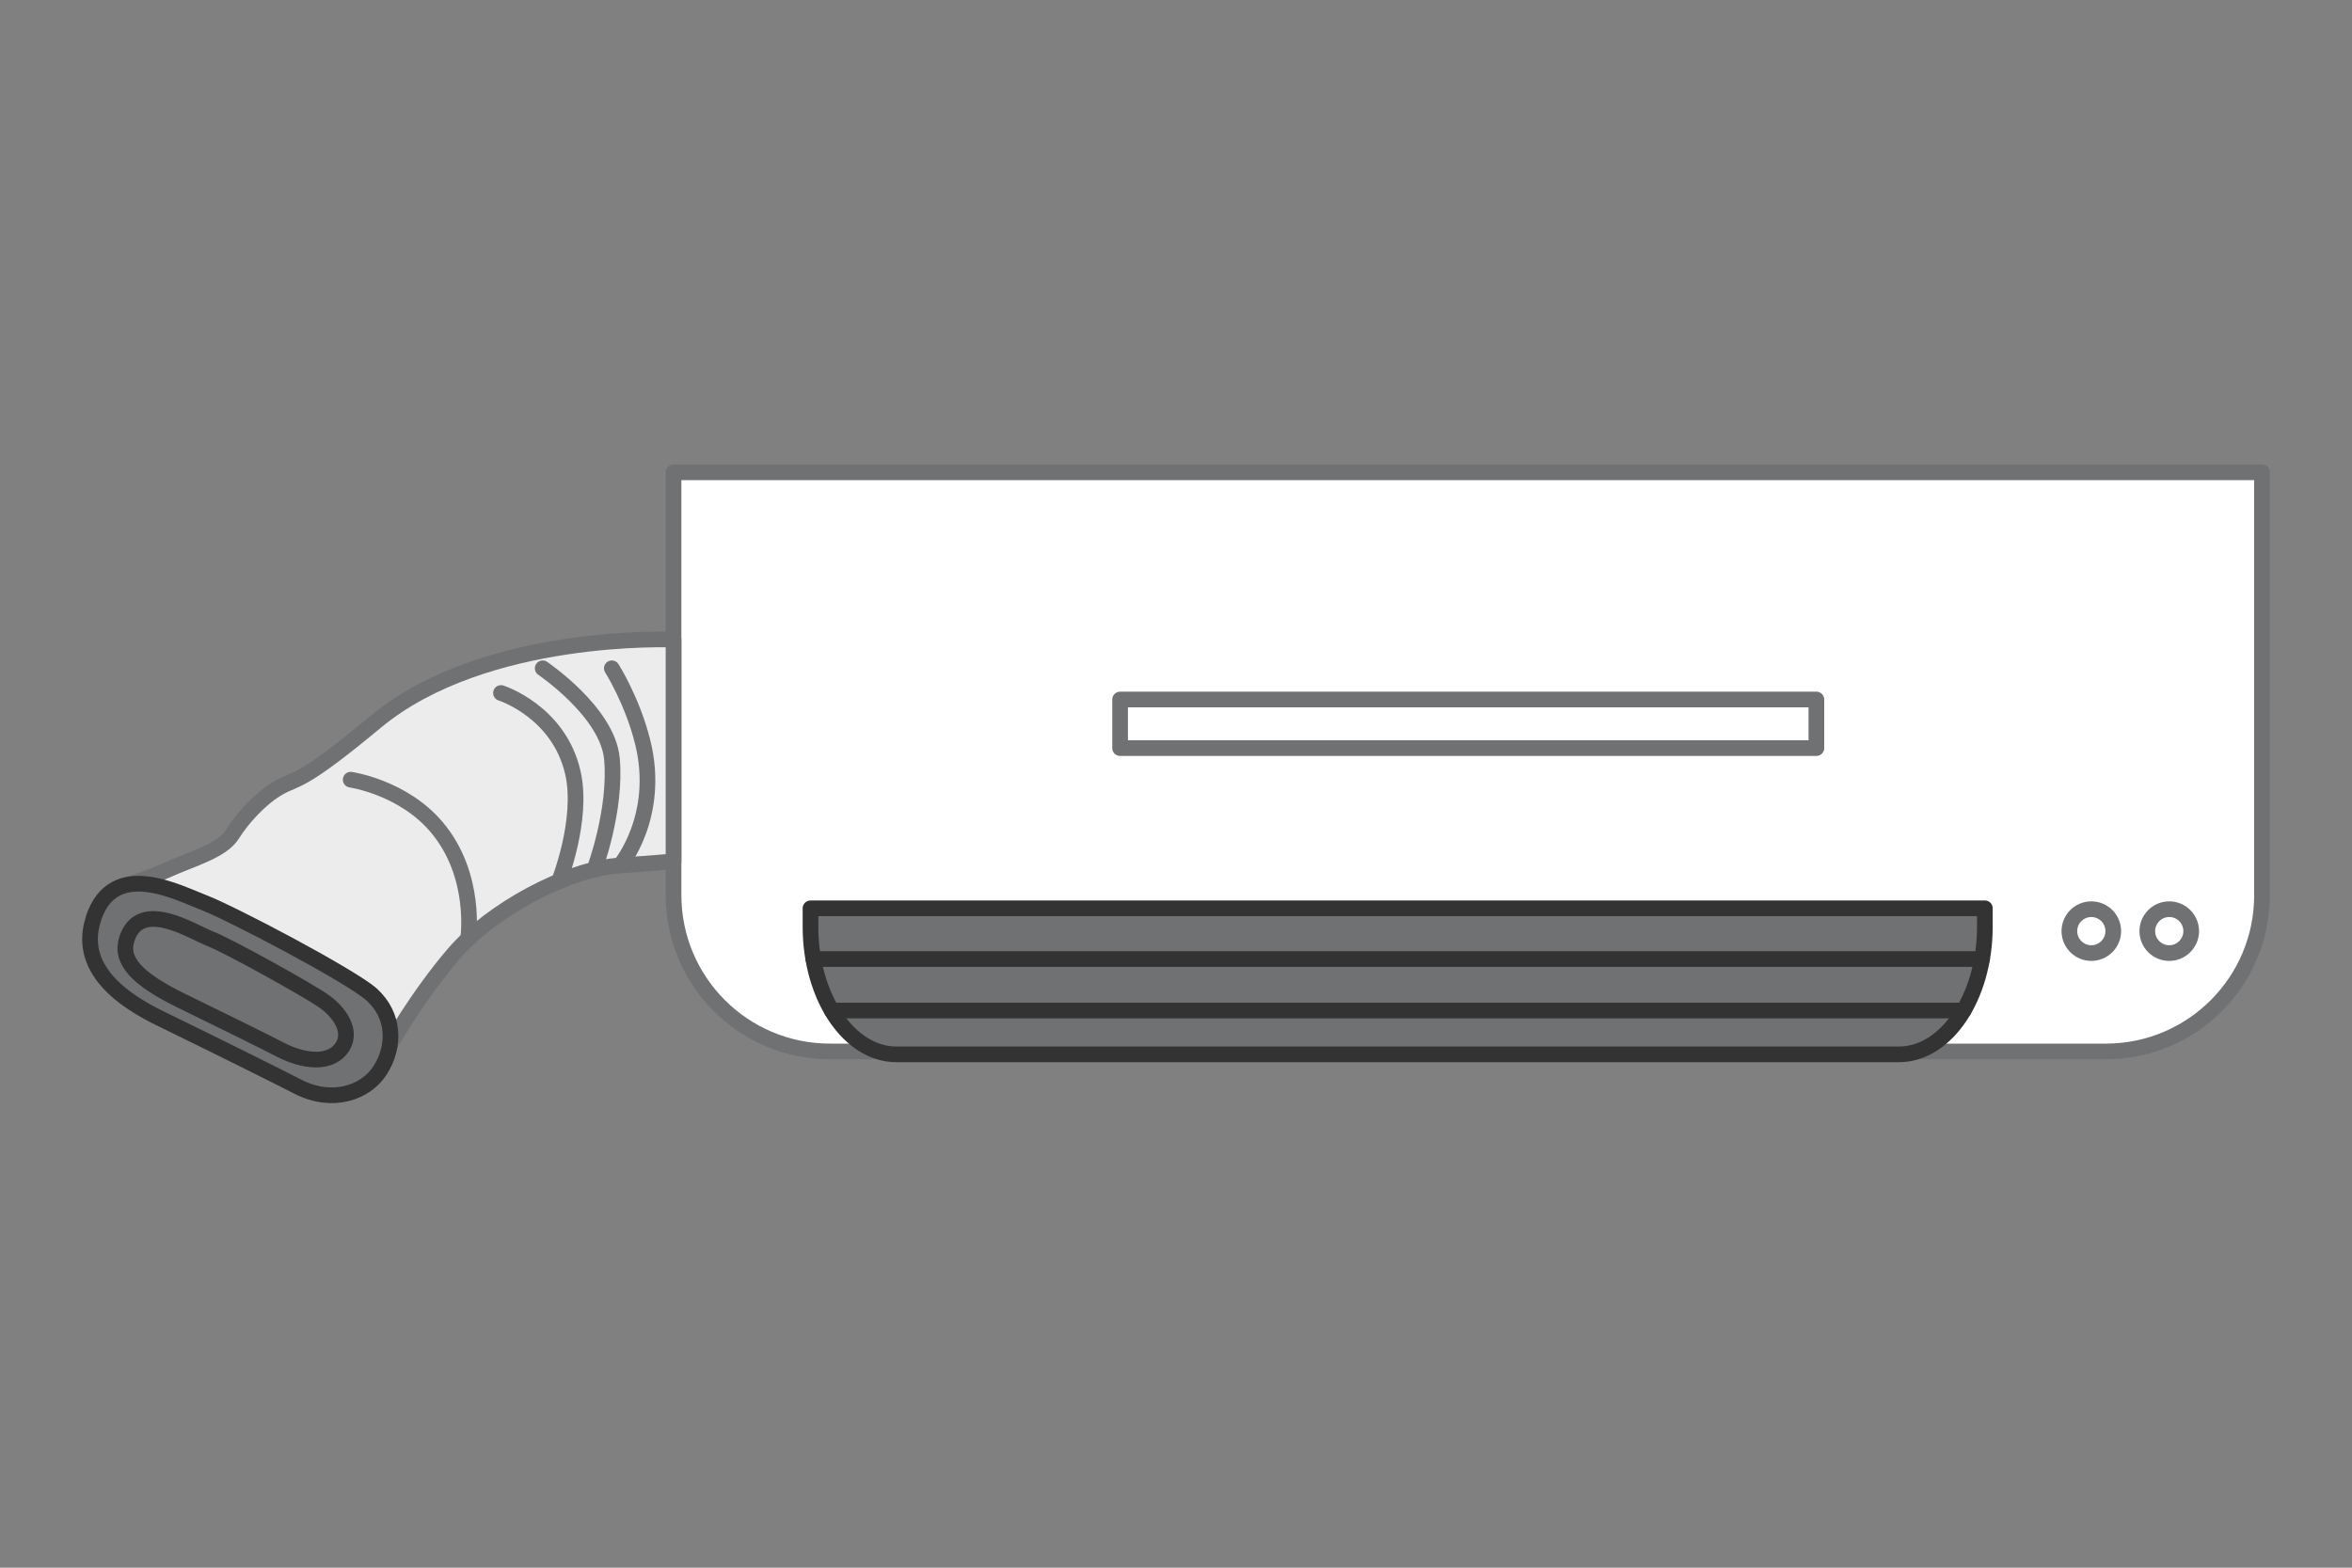 <svg xmlns="http://www.w3.org/2000/svg" viewBox="0 0 300 200">
  <rect x="0" y="0" width="300" height="200" fill="#808080" stroke="none"/>
  <g>
    <path d="M268.68,134.14H105.86c-11.01,0-19.93-8.91-19.95-19.92v-53.96h202.61v53.96c0,10.97-8.87,19.88-19.84,19.92Z" fill="#fff" stroke="#707173" stroke-linecap="round" stroke-linejoin="round" stroke-width="2"/>
    <path d="M231.68,95.44h-88.81v-6.2h88.81v6.2Z" fill="#fff" stroke="#707173" stroke-linecap="round" stroke-linejoin="round" stroke-width="2"/>
    <path d="M266.75,121.59c-1.55,0-2.8-1.26-2.8-2.8,0-1.55,1.26-2.8,2.8-2.8,1.55,0,2.8,1.26,2.8,2.8s-1.26,2.8-2.8,2.8h0Z" fill="#fff" stroke="#707173" stroke-linecap="round" stroke-linejoin="round" stroke-width="2"/>
    <path d="M276.69,121.59c-1.55,0-2.8-1.26-2.8-2.8s1.26-2.8,2.8-2.8c1.55,0,2.8,1.26,2.8,2.8s-1.26,2.8-2.8,2.8h0Z" fill="#fff" stroke="#707173" stroke-linecap="round" stroke-linejoin="round" stroke-width="2"/>
    <path d="M242.22,134.51h-127.89c-6.04,0-10.95-7.31-10.95-16.28v-2.35h149.79v2.35c0,8.97-4.92,16.28-10.96,16.28Z" fill="#707173" stroke="#333" stroke-linecap="round" stroke-linejoin="round" stroke-width="2"/>
    <line x1="103.75" y1="122.35" x2="252.82" y2="122.35" fill="none" stroke="#333" stroke-linecap="round" stroke-linejoin="round" stroke-width="2"/>
    <line x1="250.47" y1="128.92" x2="106.09" y2="128.92" fill="none" stroke="#333" stroke-linecap="round" stroke-linejoin="round" stroke-width="2"/>
    <path d="M85.91,81.6s-24.1-1.05-37.97,10.47c-9.63,8-9.94,7.07-12.3,8.38s-4.72,3.93-6.03,6.02c-1.31,2.09-5.24,3.14-8.12,4.45s-5.51,2.02-5.51,2.02c0,0,6.82.34,12.06,3.22s17.13,8.64,19.38,10.74,2.24,6.55,2.24,6.55c0,0,3.52-6.28,8.23-11.78,4.71-5.5,14.41-10.81,21.21-11.26,3.93-.26,6.81-.52,6.81-.52v-28.28Z" fill="#ececed" stroke="#707173" stroke-linecap="round" stroke-linejoin="round" stroke-width="2"/>
    <path d="M71.31,112.43s3.11-7.83,1.77-13.81c-1.77-7.86-9.18-10.21-9.18-10.21" fill="none" stroke="#707173" stroke-linecap="round" stroke-linejoin="round" stroke-width="2"/>
    <path d="M75.82,110.93s2.84-7.6,2.23-14.15c-.56-5.94-8.83-11.52-8.83-11.52" fill="none" stroke="#707173" stroke-linecap="round" stroke-linejoin="round" stroke-width="2"/>
    <path d="M79.1,110.4s5.23-6.22,2.88-15.71c-1.31-5.29-3.94-9.43-3.94-9.43" fill="none" stroke="#707173" stroke-linecap="round" stroke-linejoin="round" stroke-width="2"/>
    <path d="M11.94,117.14c-1.36,4.09,0,8.64,8.44,12.76,8.44,4.12,14.77,7.28,17.66,8.76,4.37,2.22,8.59.74,10.42-2.08,2.03-3.14,1.85-7.1-1.05-9.69-2.75-2.45-17.92-10.4-21.34-11.71s-11.59-5.7-14.14,1.96Z" fill="#707173" stroke="#333" stroke-linecap="round" stroke-linejoin="round" stroke-width="2"/>
    <path d="M59.71,119.77s1.21-8.03-3.98-14.21c-4.32-5.14-11-6.09-11-6.09" fill="none" stroke="#707173" stroke-linecap="round" stroke-linejoin="round" stroke-width="2"/>
    <path d="M16.19,119.77c-.92,2.77,1.25,5.12,6.99,7.92s10.71,5.25,12.67,6.27c2.72,1.4,6.4,2.02,7.89-.52,1.16-1.97-.44-4.31-2.44-5.72s-12.17-7.06-14.49-7.96-8.88-5.2-10.62,0Z" fill="#707173" stroke="#333" stroke-linecap="round" stroke-linejoin="round" stroke-width="2"/>
    <rect width="300" height="200" fill="none"/>
  </g>
</svg>